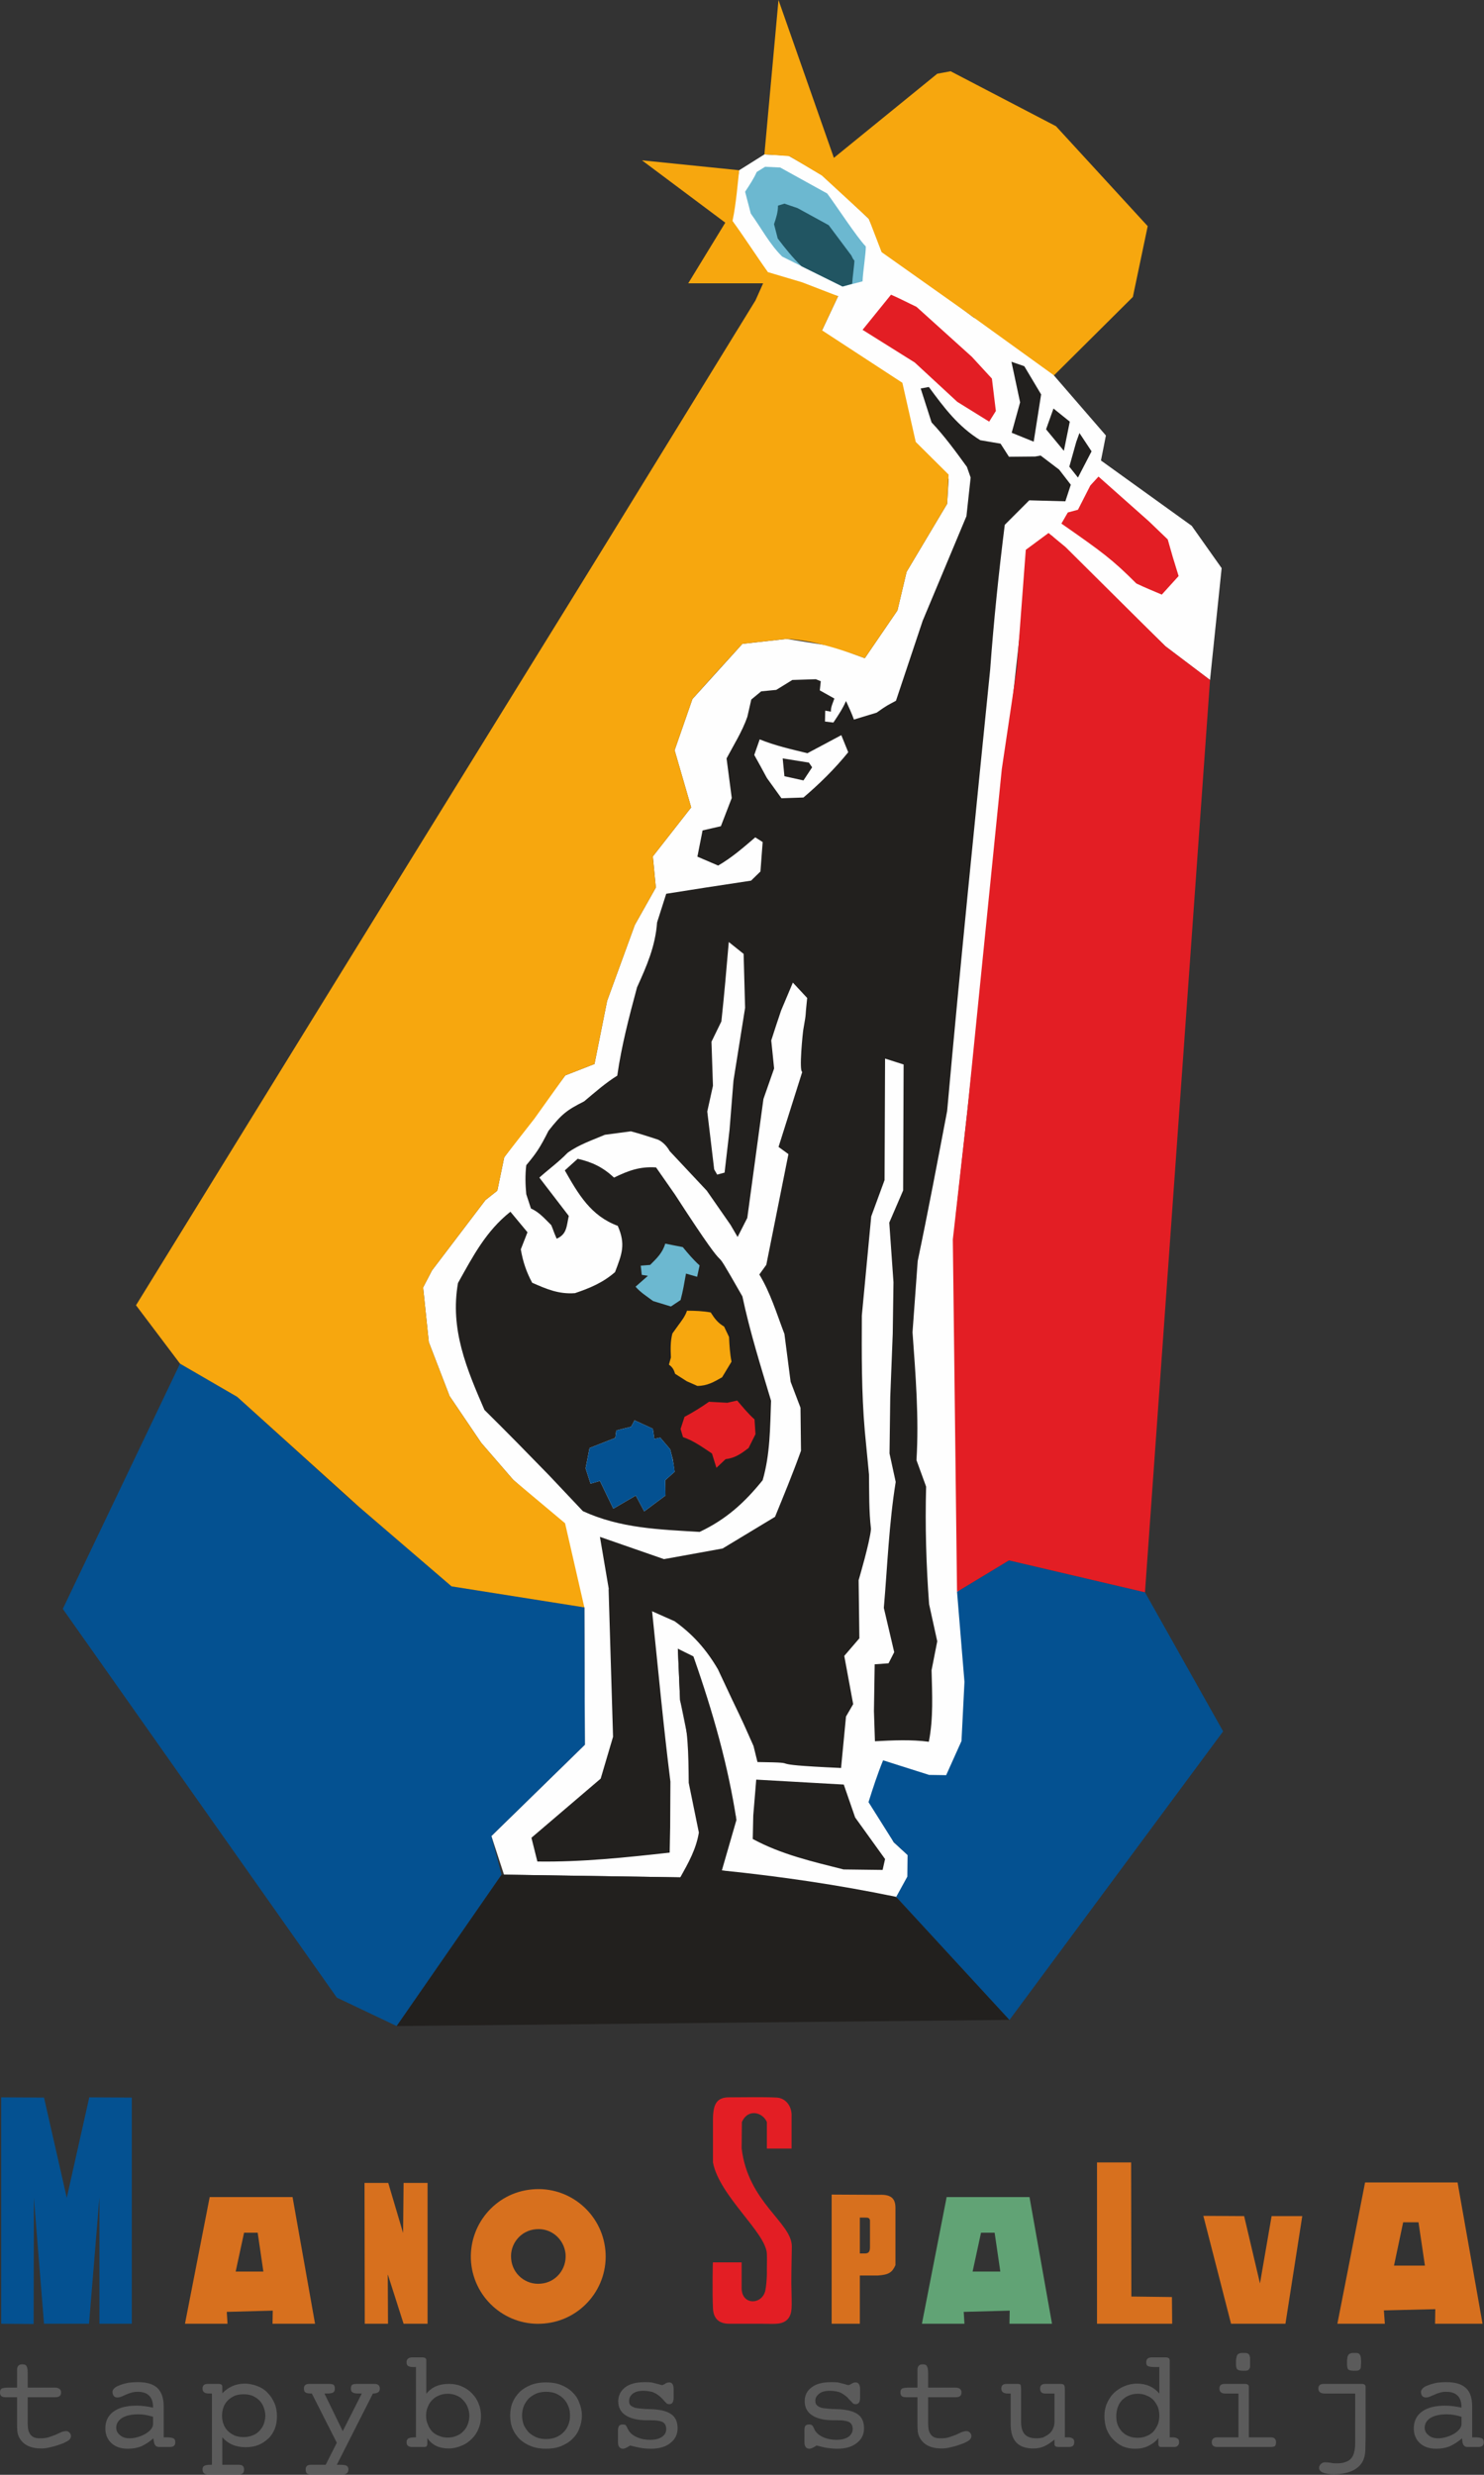 <svg xmlns="http://www.w3.org/2000/svg" xml:space="preserve" id="svg33" width="66" height="110" style="clip-rule:evenodd;fill-rule:evenodd;image-rendering:optimizeQuality;shape-rendering:geometricPrecision;text-rendering:geometricPrecision" version="1.1" viewBox="0 0 1746.25 2910.417"><rect x="0" y="0" width="1746.25" height="2910.417" fill="#333333" stroke="none"/><defs id="defs1"><style id="style1" type="text/css">.fil1{fill:#e31e24}.fil0{fill:#d7701e}.fil2{fill:#045191}</style></defs><g id="Layer_x0020_1"><g id="g1" transform="translate(-199.999 -199.988)"><g id="_498985232" transform="translate(141.792 141.783) scale(.291)"><g id="g6"><path id="path1" d="M6003 9591h192l-101-571h-374l-112 571h192l-4-54 208-5zm-129-410-37 175h125l-26-175z" class="fil0"/><path id="polygon1" d="M5466 9156h-124l-47 272-64-272-165-1 112 436h220z" class="fil0"/><path id="polygon2" d="m4775 9481-1-542h-138v652h304l-1-108z" class="fil0"/><path id="path2" d="M3821 9354v-230c0-34-12-57-67-54l-191-1v522h114v-195h73c45-3 58-13 71-42zm-124-47h-20v-145h22c11 0 17 1 19 11v107c0 17-3 27-21 27z" class="fil0"/><path id="path3" d="M3083 9343h116v104c0 73 89 68 97 3 1-6 6-37 5-79 0-19 1-41 0-63-4-86-192-233-218-369v-171c0-63 14-92 65-92 59 0 137-2 193 1 37 2 62 36 60 76v130h-100v-107c-16-39-76-57-101 0l-1 106c26 219 202 299 203 396 0 20-2 88-2 148 1 48 2 89 1 102-2 32-15 61-63 63-16 1-34 0-54 0h-135c-50 0-65-30-66-64-3-56-1-191 0-184z" class="fil1"/><path id="path4" d="M2352 9048c150-14 282 97 296 246 14 150-97 283-247 296-149 14-282-96-296-246-13-150 97-283 247-296zm15 161c61-6 114 39 120 100 5 61-39 115-100 120-61 6-115-39-120-100-6-61 39-115 100-120z" class="fil0"/><path id="polygon4" d="M1929 9591v-569h-97l-2 202-60-202h-96l1 569h94l-1-200 64 200z" class="fil0"/><path id="polygon5" d="m205 8676 173 1 92 405 91-406 172 1v914H602v-510l-42 510H378l-41-509-1 510-131-1z" class="fil2"/><path id="path5" d="M4282 9591h172l-91-512h-335l-100 512h172l-3-48 186-5zm-115-368-34 157h112l-23-157z" style="fill:#61a375"/><path id="path6" d="M1302 9591h172l-91-512h-335l-100 512h172l-3-48 186-5zm-115-368-34 157h112l-23-157z" class="fil0"/></g><path id="path7" d="M269 9888h-47c-15 0-22-6-22-19 0-9 3-15 9-17s16-3 29-3h31v-71c0-16 7-23 21-23 10 0 16 3 18 9 3 6 4 15 4 29v56h109c17 0 26 7 26 20s-8 19-23 19H312v93c0 11 0 21 1 30s3 17 7 23c3 6 8 11 15 15s17 5 29 5c11 0 22-1 32-4s19-7 28-10c9-4 17-8 24-11s14-4 20-4c5 0 9 2 13 6s6 8 6 14-3 12-8 16-13 8-23 13c-17 6-33 12-48 15-14 4-28 6-41 6-43 0-72-14-88-42-5-8-8-18-9-28-1-11-1-23-1-36zm574 201c-11 0-17-6-20-18l-3-17c-15 14-31 24-48 32-17 7-36 10-55 10-28 0-50-7-67-23-16-15-24-35-24-59 0-29 11-52 33-68s53-24 94-24c21 0 43 3 66 8v-1c0-42-21-63-62-63-10 0-19 1-27 4-8 2-15 5-22 8-6 3-12 5-18 8-6 2-11 3-16 3-6 0-10-2-14-6-3-4-5-10-5-17 0-5 2-9 7-14s12-9 21-12c9-4 20-7 33-10 13-2 27-3 42-3 36 0 62 8 79 24 16 16 25 40 25 74v125h14c12 0 20 2 25 4s8 7 8 16c0 13-7 19-22 19zm-24-122c-19-6-39-10-58-10-30 0-52 5-68 15-15 10-23 23-23 39 0 12 5 22 15 30 10 9 23 13 39 13 12 0 24-2 36-6 11-3 21-8 30-13 9-6 16-12 21-18 5-7 8-13 8-20zm366 82c13 0 24-2 35-6s20-10 28-18 14-17 18-27c4-11 7-23 7-35 0-13-3-24-7-35s-10-20-18-28c-7-7-17-13-27-18-11-4-23-6-36-6s-25 2-36 6c-10 5-20 11-27 18-8 8-14 17-18 28s-6 22-6 35c0 12 2 24 6 34 4 11 10 20 18 28 7 7 17 13 27 18 11 4 23 6 36 6zm-144 151c-15 0-22-7-22-20 0-7 2-13 8-15 5-3 13-4 25-4h5v-288h-12c-18 0-26-7-26-20s7-19 22-19h42c11 0 16 4 16 11v27c25-26 55-39 91-39 18 0 35 4 51 10s30 15 41 27c12 12 21 26 28 42s10 34 10 53-3 36-9 51-15 29-26 39c-12 11-25 20-40 26-16 6-32 9-51 9-40 0-71-13-95-40v111h67c14 0 21 6 21 19 0 8-2 13-6 16-3 3-9 4-18 4zm418 0c-8 0-14-1-18-4-3-3-5-8-5-16 0-13 7-19 21-19h60l45-89-101-199c-12 0-20-1-25-4s-7-8-7-16c0-13 7-19 22-19h77c9 0 16 1 20 3 4 3 6 8 6 16s-2 13-7 16c-6 3-14 4-25 4h-10l74 152 77-152h-11c-12 0-20-1-25-4-6-3-8-8-8-16s2-13 6-16c4-2 11-3 20-3h69c14 0 22 6 22 19 0 8-3 13-7 15-4 3-11 5-21 5l-146 288h12c12 0 21 1 26 3 6 3 9 8 9 16 0 13-8 20-23 20zm407-111c-14 0-22-6-22-19 0-8 3-13 8-16 5-2 13-4 25-4h5v-284h-12c-9 0-15-2-19-4-5-3-7-8-7-15 0-13 8-20 22-20h42c11 0 16 4 16 12v135c21-27 52-40 91-40 19 0 36 3 52 10s30 16 41 28c12 12 21 25 27 41 7 16 10 33 10 51s-3 35-10 51c-6 16-15 29-27 41s-26 22-42 28c-16 7-33 11-52 11-39 0-67-14-86-42v22c0 10-4 14-11 14zm144-38c13 0 25-2 36-7 11-4 20-10 27-18 8-7 14-17 18-27 4-11 7-23 7-36s-3-25-7-35c-4-11-10-20-18-28-7-8-16-15-27-19-11-5-23-7-36-7-12 0-24 2-35 7-10 4-20 10-27 18-8 8-14 17-18 28-5 11-7 23-7 36 0 12 2 24 7 35 4 11 10 20 17 28 8 8 17 14 28 18 11 5 23 7 35 7zm543-89c0 19-4 37-11 54-6 16-16 30-29 42-12 12-28 21-45 28-18 7-38 10-60 10s-42-3-60-10-33-16-46-28c-12-12-22-26-29-42-7-17-10-35-10-54s3-37 10-54c7-16 17-30 29-42 13-12 28-21 46-28s38-10 60-10 42 3 60 10c17 7 33 16 45 28 13 12 23 26 29 43 7 16 11 34 11 53zm-145 95c14 0 28-2 40-7 11-5 22-11 30-20 9-8 15-18 20-30s7-24 7-38-2-27-7-38c-5-12-11-22-20-31-8-8-19-15-30-20-12-5-26-7-40-7s-27 2-39 7-22 12-31 20c-8 9-15 19-20 31-4 11-7 24-7 38 0 13 3 26 7 38 5 11 12 21 20 30 9 8 19 15 31 20s25 7 39 7zm291-37c0-7 2-13 5-17 2-3 8-5 15-5 4 0 8 1 10 2 2 2 4 4 5 7 2 3 3 6 5 10 2 3 4 7 6 10 8 10 19 18 34 24 14 6 31 9 50 9 21 0 36-4 48-12s17-19 17-31c0-14-5-24-15-29s-26-7-47-7h-16c-38 0-66-7-86-20s-30-32-30-57c0-23 10-42 28-56s45-21 79-21c10 0 19 0 27 1 8 2 14 3 20 5 6 1 11 3 15 4s6 2 8 2 4-1 6-2l6-3c2-2 4-3 7-4s6-2 10-2c12 0 18 9 18 28v32c0 9-1 16-4 21s-8 7-14 7c-3 0-6-1-9-2l-7-7c-3-3-6-6-8-9l-11-11c-10-9-21-16-32-20-11-3-24-5-38-5-18 0-33 4-43 12-9 8-14 17-14 28 0 8 1 14 5 18s10 7 17 10c7 2 16 3 27 4s23 2 36 2c37 1 65 7 83 19 19 12 28 31 28 59 0 23-9 43-28 58-19 16-45 24-80 24-13 0-26-1-39-3-14-2-29-6-45-10-13 9-23 13-28 13-14 0-21-9-21-26zm754 0c0-7 1-13 4-17 3-3 8-5 16-5 4 0 7 1 9 2 3 2 5 4 6 7 2 3 3 6 5 10 1 3 3 7 6 10 7 10 19 18 33 24 15 6 32 9 51 9 20 0 36-4 48-12 11-8 17-19 17-31 0-14-5-24-15-29-11-5-26-7-47-7h-16c-38 0-67-7-86-20-20-13-30-32-30-57 0-23 9-42 28-56 18-14 44-21 79-21 10 0 19 0 27 1 7 2 14 3 20 5 6 1 11 3 14 4 4 1 7 2 9 2s4-1 6-2l6-3c2-2 4-3 7-4 2-1 6-2 9-2 13 0 19 9 19 28v32c0 9-1 16-4 21s-8 7-15 7c-3 0-5-1-8-2-2-2-5-4-7-7l-9-9c-3-3-6-7-10-11-11-9-21-16-32-20-11-3-24-5-38-5-19 0-33 4-43 12s-15 17-15 28c0 8 2 14 6 18s9 7 17 10c7 2 16 3 27 4 10 1 23 2 36 2 37 1 64 7 83 19s28 31 28 59c0 23-9 43-28 58-19 16-46 24-80 24-13 0-26-1-40-3s-28-6-44-10c-13 9-23 13-29 13-13 0-20-9-20-26zm457-132h-47c-15 0-22-6-22-19 0-9 3-15 9-17s16-3 29-3h31v-71c0-16 7-23 21-23 10 0 16 3 18 9 3 6 4 15 4 29v56h109c18 0 26 7 26 20s-8 19-23 19h-112v93c0 11 0 21 1 30s3 17 7 23c3 6 8 11 15 15s17 5 29 5c11 0 22-1 32-4s19-7 28-10c9-4 17-8 24-11 8-3 14-4 20-4 5 0 9 2 13 6s6 8 6 14-3 12-8 16-12 8-23 13c-17 6-33 12-48 15-14 4-28 6-41 6-43 0-72-14-88-42-5-8-8-18-9-28-1-11-1-23-1-36zm570 201c-10 0-16-3-16-11v-19c-14 12-28 21-41 27s-28 9-45 9c-61 0-91-32-91-97v-125h-12c-17 0-26-7-26-20s7-19 22-19h42c8 0 12 1 14 4 1 3 2 8 2 14v135c0 23 5 40 15 51s26 16 47 16c10 0 19-1 28-4 8-4 16-8 23-14 7-5 12-12 16-21 4-8 6-17 6-28v-114h-38c-7 0-12-2-15-5s-5-8-5-15c0-13 7-19 22-19h59c10 0 15 2 17 7s2 11 2 20v189h13c9 0 15 2 19 5 4 2 6 7 6 15 0 13-7 19-22 19zm234-124c0 14 2 25 6 36 5 11 11 20 18 27 8 8 17 14 28 18 10 4 22 6 34 6 13 0 25-2 36-7 11-4 20-10 28-18 7-8 13-18 18-29 4-11 6-23 6-35 0-13-2-25-6-36-5-11-11-20-18-28-8-8-17-14-28-18-10-5-22-7-35-7s-25 2-36 7c-10 4-19 10-27 18s-14 18-18 29-6 24-6 37zm181 124c-4 0-7-1-8-3-2-2-3-6-3-11v-22c-11 14-24 24-41 32-16 8-34 11-54 11-17 0-33-3-48-9-15-7-28-16-39-28-12-11-20-25-27-41-6-17-9-34-9-54 0-18 3-35 10-51s16-30 28-42c12-11 26-21 41-27 16-7 34-11 53-11 38 0 68 14 90 40v-107h-15c-13 0-23-1-29-3s-9-7-9-16c0-13 7-20 22-20h57c10 0 16 4 16 12v311h12c9 0 15 2 19 5 5 2 7 7 7 15 0 6-2 11-6 14-3 4-8 5-14 5zm227 0c-14 0-22-6-22-19s8-20 23-20h85v-177h-54c-15 0-23-7-23-20s7-19 22-19h81c10 0 16 4 16 11v205h89c14 0 21 7 21 20 0 8-2 13-5 16-4 2-10 3-18 3zm76-335c0-9 0-17 1-22 1-6 2-11 4-14 2-4 5-6 9-7 4-2 9-2 15-2 7 0 12 0 15 1 4 1 7 3 9 6s3 7 4 12v36c0 4-2 8-4 10-1 3-4 5-8 6s-9 1-16 1c-12 0-19-2-23-5s-6-11-6-22zm482 119h-123c-17 0-26-7-26-20s8-19 22-19h153c10 0 16 4 16 11v207c0 20-1 37-1 52-1 14-3 26-7 35-7 19-21 33-41 44-20 10-46 16-78 16-41 0-61-9-61-26 0-6 3-11 7-15 5-5 11-7 17-7 8 0 16 1 24 2 7 2 15 2 22 2 15 0 27-1 36-5 10-3 18-8 24-15s10-16 12-26c3-10 4-23 4-37zm-33-119c0-9 0-17 1-22 0-6 2-11 4-14 2-4 5-6 9-7 3-2 8-2 15-2 6 0 11 0 15 1 3 1 6 3 8 6s3 7 4 12c0 5 1 11 1 18s-1 13-1 18c0 4-1 8-3 10-2 3-5 5-9 6s-9 1-16 1c-11 0-19-2-23-5-3-3-5-11-5-22zm487 335c-11 0-17-6-20-18l-2-17c-16 14-32 24-49 32-17 7-36 10-55 10-28 0-50-7-67-23-16-15-24-35-24-59 0-29 11-52 33-68s53-24 94-24c21 0 43 3 66 8v-1c0-42-21-63-62-63-10 0-19 1-27 4-8 2-15 5-21 8-7 3-13 5-19 8-5 2-11 3-16 3s-10-2-14-6c-3-4-5-10-5-17 0-5 3-9 7-14 5-5 12-9 21-12 10-4 20-7 33-10 13-2 27-3 42-3 36 0 62 8 79 24s25 40 25 74v125h14c12 0 20 2 25 4s8 7 8 16c0 13-7 19-22 19zm-24-122c-19-6-39-10-58-10-30 0-52 5-68 15-15 10-23 23-23 39 0 12 5 22 15 30 10 9 23 13 39 13 12 0 24-2 36-6 11-3 21-8 30-13 9-6 16-12 21-18 5-7 8-13 8-20z" style="fill:#5b5b5b"/></g><path id="polygon7" d="m2840 3661 12 126-85 151-112 307-51 255-118 46-247 331-28 135-48 38-216 284-36 69 23 221 84 218 128 189 129 149 209 185-42 303 121 28 2 555-378 369 51 156 713 11 69-69 14-120-38-209-13-157-33-161-9-208 65 41 170 640-58 215 708 110 40-73 35-72-87-79-81-160 38-82 11-85 137 61 117-4 66-145 16-226-47-422-6-1468 296-2690 91-60 461 448 180 136 47-452-121-171-367-264 20-101-323-373-212-104-369-277-55-122-182-174-143-81-97-5-102 64-32 199 153 226 279 84-71 151 335 231 50 225 133 132-6 100-164 275-37 156-132 193-134-49-182-29-179 20-202 223-72 207 67 231z" style="clip-rule:evenodd;fill:#fefefe;fill-rule:evenodd;image-rendering:optimizeQuality;shape-rendering:geometricPrecision;text-rendering:geometricPrecision" transform="translate(141.792 141.783) scale(.291)"/><g id="_319551376" transform="translate(141.792 141.783) scale(.291)"><path id="polygon8" d="m4290.022 1662.017 34.985 163.97-34.003 122.99 88.987 36.018L4410.015 1794l-68.006-113.998zm-334.036 101.958-32.97 6.046 43.977 136.994c52.882 56.002 97.828 117.866 142.989 179.99l15.038 42.994-17.002 156.011-177.043 422.972-107.953 323.03c-30.998 17-35.031 17.007-78.031 48.007l-91.984 27.957c-9.048-25.678-20.743-50.227-31.988-74.983-13.438 31.211-32.262 58.91-51.004 87.023l-34.003-4.03.981-43.977 22.996 3.979c-.98-18.56 8.095-35.674 14.005-52.968l-59.015-33.022 4.031-37-19.999-8.01-95.033 2.997-64.957 39.998-61.03 5.994-39.997 33.022-15.968 70.021c-20.748 59.164-54.565 112.608-84.026 168l20.98 159.99-43.976 113.999-74.001 17.001-20.98 105.989 83.974 36.018c55-31.766 102.118-72.863 150.016-113.998l29.973 18.965-8.992 119.011-37.982 37-184.02 28.009-159.008 25.011-37 115.962c-6.76 95.97-42.038 176.221-80.978 262-31.915 118.53-62.69 235.62-79.995 357.032-48.243 30-90.545 67.66-133.997 103.973-70.317 35.426-91.22 51.585-144.022 119.011-35.637 70.589-48.778 89.352-89.969 139.01-4.687 39.356-3.758 77.823 0 116.995l18.966 57.981c33.539 14.543 56.378 41.921 82.01 67.024 11 26 8.014 22.984 22.014 54.984 41.94-18.345 39.578-50.27 48.99-91.984l-119.011-154.978c37.63-33.773 78.965-63.563 113.998-100.045 45.804-33.282 99.252-50.87 150.998-72.967l105.007-14.005c36.463 9.472 72.17 21.413 108.004 32.97 13 5 33.99 20.027 48.989 47.026l150.017 159.99 96.014 138.028 28.63 48.989 39.17-77.05 65.267-480.487 43.202-123.404-11.627-113.326c12.889-40.618 26.278-81.063 40.049-121.388l47.387-112.344 57.878 62.166c-10.53 96.3-1.019 43.151-15.762 128.416-2.106 12.038-17.927 166.52-4.237 170.532l-95.808 302.928 39.997 29.093-89.503 447.415-28.164 39.067c45.346 74.585 70.417 159.189 101.493 240.347l25.01 193.012L3437 5888.994l2.015 173.995c-32.223 90.102-68.848 178.452-105.007 267.012l-212.028 128.003-236.988 42.994-259.002-90.02 35.915 211.512-.93-.465 18.035 596.966-50.023 169.033-279.983 238.952 23.978 96.015c179.615 2.636 356.944-16.278 535.006-35.967l2.015-103.043.982-183.968c-28.832-228.79-49.98-458.648-74-688.02l-4.961-2.532 95.963 42.53c75.867 54.457 128.892 115.511 175.028 193.993 106.999 229.998 69.971 143.01 143.97 310.007l16.02 65.01c217.076 2.803-19.893 7.966 338.016 23.977l19.998-207.998 28.99-49.97-36.018-195.028 61.03-71.003-2.997-234.973s45.971-155.016 49.971-207.016c-8.48-73.033-7.024-146.59-8.01-219.986l-17.001-176.01c-13.476-155.204-12.68-310.458-11.99-466.018l37.983-400.958L3776.979 4969l2.015-490.978 74.983 23.978-1.964 509.013-56.017 129.966 17.001 241.019-2.997 207.998L3799.975 5846l-2.997 227.996 25.01 114.98c-27.241 168.701-33.35 339.079-48.006 509.013l42.012 179.007-22.996 45.01-56.017 3.98-2.997 189.032 4.03 121.956c73.238-3.806 145.373-7.363 217.972 2.016 18.803-95.98 13.436-191.967 11.007-288.975l22.996-116.995-32.97-150.017c-11.807-158.472-16.334-316.362-12.04-475.01l-38.964-106.97c10.468-173.014-3.65-344.657-16.02-517.023l20.98-287.993c42.355-201.478 80.473-403.78 119.012-606.01 53.4-594.738 114.015-1189.146 173.994-1783.973 14.35-195.689 34.485-390.413 59.015-585.029l99.012-99.012 145.986 4.031 22.014-67.024-47.026-60.978-74.982-57-22.014 3.98-105.989 1.033-34.003-53.02-82.01-14.004c-90.08-55.655-146.63-131.793-207.998-215.026zm504 87.023-29.972 84.026 71.985 86.971 23.978-117.977zm105.007 99.012-12.971 35.967-28.009 100.045 34.985 43.977 54.984-105.988zm-962.99 1221.01 28.008 68.989c-54.656 67.427-115.306 126.957-181.023 182.986l-88.986 2.997-59.015-82.01c-16.783-31.112-33.586-62.206-51.004-92.966l22.014-62.994c62.361 25.57 127.793 39.975 193.011 55.966zm-236.989 94 6.977 71.986 76.997 17.001 35.037-53.02-13.022-18.965zm-218.023 741.97 59.997 48.008 5.994 218.023-46.974 293.987-16.02 199.988-19.998 171.979-29.972 8.01-12.041-20.98-27.957-233.992 22.996-104.024-5.994-177.974 39.997-82.01c11.74-106.843 20.698-213.94 29.972-321.015zm-610.97 876.02-52.038 46.973c55.046 96.865 105.356 183.773 213.992 224.018 33.158 75.675 16.658 114.056-10.956 187.017-49.028 42.777-101.918 64.699-162.005 85.007-65.823 4.894-114.653-16.418-173.013-42.013-23.67-43.538-37.965-86.92-45.992-135.03l26.975-68.988-68.988-82.992c-99.158 78.512-151.635 180.147-211.977 287.992-33.02 186.837 34.926 347.021 106.97 512.992 88.18 86.854 174.68 175.345 261.018 264.015l136.995 145.004c152.86 69.976 307.658 73.882 472.012 83.974 108.337-51.21 182.006-118.668 254.972-208.98 30.516-105.205 29.958-212.593 34.003-321.013-42.186-140.812-85.395-278.002-116.014-421.99-166.963-292.407 5.41 17.392-272.955-412.016l-76.016-108.986c-66.024-4.55-112.915 13.303-170.015 41.031-45.57-42.296-88.742-62.643-146.968-76.016zM2765.98 5940l74 34.002 5.995 40.98 24.03-4.961 39.997 46.974 11.007 42.994 6.977 48.008-37.982 34.003.981 62.012-85.99 63.975-34.002-63.975-91.003 52.968-54.001-111.983-37.983 11.007-19.998-62.011 15.968-82.011 104.024-40.98 3.98-30.024 59.996-14.986zm175.028 922.992 8.992 207.997c34.324 110.158 33.693 220.21 34.985 333.985l41.03 201.022c-11.091 67.536-42.33 122.41-75.033 181.022l-723.005-11.007-423.954 611.436v.568l2477.937-25.011c-152.64-165.686-305.181-331.463-457.957-497.024l.104-.155c-233.599-48.337-468.155-82.74-705.125-106.815l59.014-204.019c-33.947-218.333-91.689-426.27-173.994-660.993zm316.983 529.011-11.989 145.005-2.015 94.98c115.788 62.642 240.683 90.963 367.006 122.99l158.027 2.016 9.973-43.976-120.974-168-46.044-133.016z" style="fill:#22201e"/><path id="polygon9" d="m928.005 5711.02-474.028 991 1108.047 1570.963 241.75 114.83 424.204-611.802-40.98-156.011 378.013-369.022-2.015-554.953-537.022-85.007-420.956-361.012L1159 5845.018zM2765.981 5940l-14.004 25.993-59.997 14.986-3.979 30.024-104.024 40.98-15.968 82.01 19.998 62.012 37.983-11.007 54.001 111.983 91.003-52.968 34.003 63.975 85.99-63.975-.983-62.012 37.983-34.003c-2.606-31.095-10.282-60.92-17.984-91.002l-39.997-46.974-24.03 4.96-5.994-40.979zm1514.016 566.012-210.013 126.969 30.024 364.009-11.989 239.003-62.011 138.028-68.989-1.034-186.035-58.962c-22.568 55.369-41.09 111.997-58.962 168.982l101.957 162.005 56.017 51.987-.981 87.023-45.01 81.959 83.974 91.002 374.085 406.125 863.927-1166.13-316.002-561.982z" class="fil2" style="clip-rule:evenodd;fill:#045191;fill-rule:evenodd;image-rendering:optimizeQuality;shape-rendering:geometricPrecision;text-rendering:geometricPrecision"/><path id="polygon10" d="m3803.024 1390.975-115.032 142.006 210.995 132.034 172.03 159.008 128.985 79.995 26.975-42.995-15.968-131-81.029-88.004-223.965-202.003c-34-16-67.991-34.041-102.991-49.041zm838.967 735.045-32.97 35.967-50.023 98.03-40.98 11.007-25.993 44.959c164.708 114.807 205.553 144.574 302.98 242 33.664 16.286 68.513 30.343 102.99 45.01l68.007-74.982-23.978-78.031-19.999-69.97-76.016-73.02zm-202.004 227.997-91.984 68.006-36.018 476.973-60.978 409.02-139.01 1378.003-59.014 522.965 17.001 1423.996 210.013-126.969 549.992 128.984 263.033-3687.01-180.04-135.96-404.007-401.01zM3180.994 5860.004l-39.997 8.992-74-3.98c-31.87 22.406-64.669 42.754-99.013 60.979l-15.968 48.99 9.974 33.02c43.245 14.278 79.245 41.357 116.995 65.991l18.035 57.981 37-34.985c38.92-4.634 62.942-22.293 92.966-45.01l28.01-55.966-3.98-59.996c-25.969-22.866-47.524-49.868-70.022-76.016z" class="fil1" style="clip-rule:evenodd;fill:#e31e24;fill-rule:evenodd;image-rendering:optimizeQuality;shape-rendering:geometricPrecision;text-rendering:geometricPrecision"/><path id="polygon15" d="m3348.013 199.988-57 623.993c22 1 79.976 5.028 100.976 7.028l132.137 78.858-.103.155 188.98 173.995 51.987 134.978 341.994 242.001 355.017 256.005 319-316.983 59.995-286.03-370.985-404.005-426.02-222.002-54.002 10.025-418.01 339.979zM2796.005 848.01l336.827 251.871-149.81 245.101h302.876l-30.903 69.04C2067.32 3346.586 2895.161 1995.267 749.98 5475.015l178.025 236.006L1159 5845.018l492.993 444.986 373.982 321.014 537.022 85.007-77.98-340.03-210.013-176.01L2146.02 6031l-128.003-188.98-84.026-218.023-22.996-221.02 36.019-68.988 216.007-284.014 47.956-37.982 28.009-134.98 122.008-156.01 125.005-175.028 117.977-45.992 51.005-254.972 112.034-307.01 85.008-150.998-12.04-125.987 155.029-198.024-67.024-230.994 72.037-207.016c66.563-75.016 134.121-149.117 201.951-222.983l179.007-20c111.811 6.858 212.292 40.064 316.002 77.98l132.033-192.96 37-156.01c54.717-91.638 109.36-183.32 163.97-275.022l5.994-117.978-132.964-132.033-54.001-238.952-324.993-212.028 64.957-137.976-145.004-56.018L3306 1300.024l-.207.465c-47.323-66.134-104.447-154.798-143.505-207.016.433-1.907.723-3.84.723-5.477 13-60 20.993-153.988 25.993-199.988zm182.004 4648.967c-7.458 22.907-22.056 40.86-36.018 60.048l-22.996 31.988c-8.564 32.427-7.44 64.004-5.995 96.996l-8.01 28.991c14.929 10.56 19.817 20.52 25.012 37l46.974 30.024 43.046 18.965c39.8-.247 66.745-15.912 99.994-34.984l37.982-62.994c-6.411-33.12-8.44-66.417-9.973-99.994l-20.05-42.013c-25.213-14.676-39.142-33.126-53.95-56.999-31.859-5.852-63.77-7.028-96.016-7.028z" style="fill:#f7a70e"/><path id="polygon18" d="m3294.01 874.003-34.002 20.981c-12.632 28.484-30.09 54-47.026 79.995l22.996 88.005c42.011 58.128 75.81 123.438 127.02 173.995l244.017 121.026 80.977-20.98c1-36 14.022-117.026 13.022-141.026-36-37-118.01-162.992-156.01-213.992l-190.015-105.006Zm-404.006 4351.983c-11.023 37.576-34.263 59.257-61.03 85.99l-37.982 3.048 4.031 37 24.96 3.98-49.971 43.976c20.034 23.33 46.562 39.702 71.003 58.033l71.985 21.962 39.016-25.993c9.702-35.155 15.452-71.136 21.963-106.97l45.01 12.97 10.025-45.991c-25.112-22.554-46.63-48.05-68.006-74z" style="fill:#6cb8d0"/><path id="path29" d="m3441 1276 166 82 39-11c1-24 9-78 9-94-7-7-7-10-12-20l-92-123-126-69-53-18-26 8c.216 26.658-7.72 50.16-16 75l15 58c29.678 39.19 60.801 77.8 96 112z" style="fill:#215562"/></g></g></g></svg>